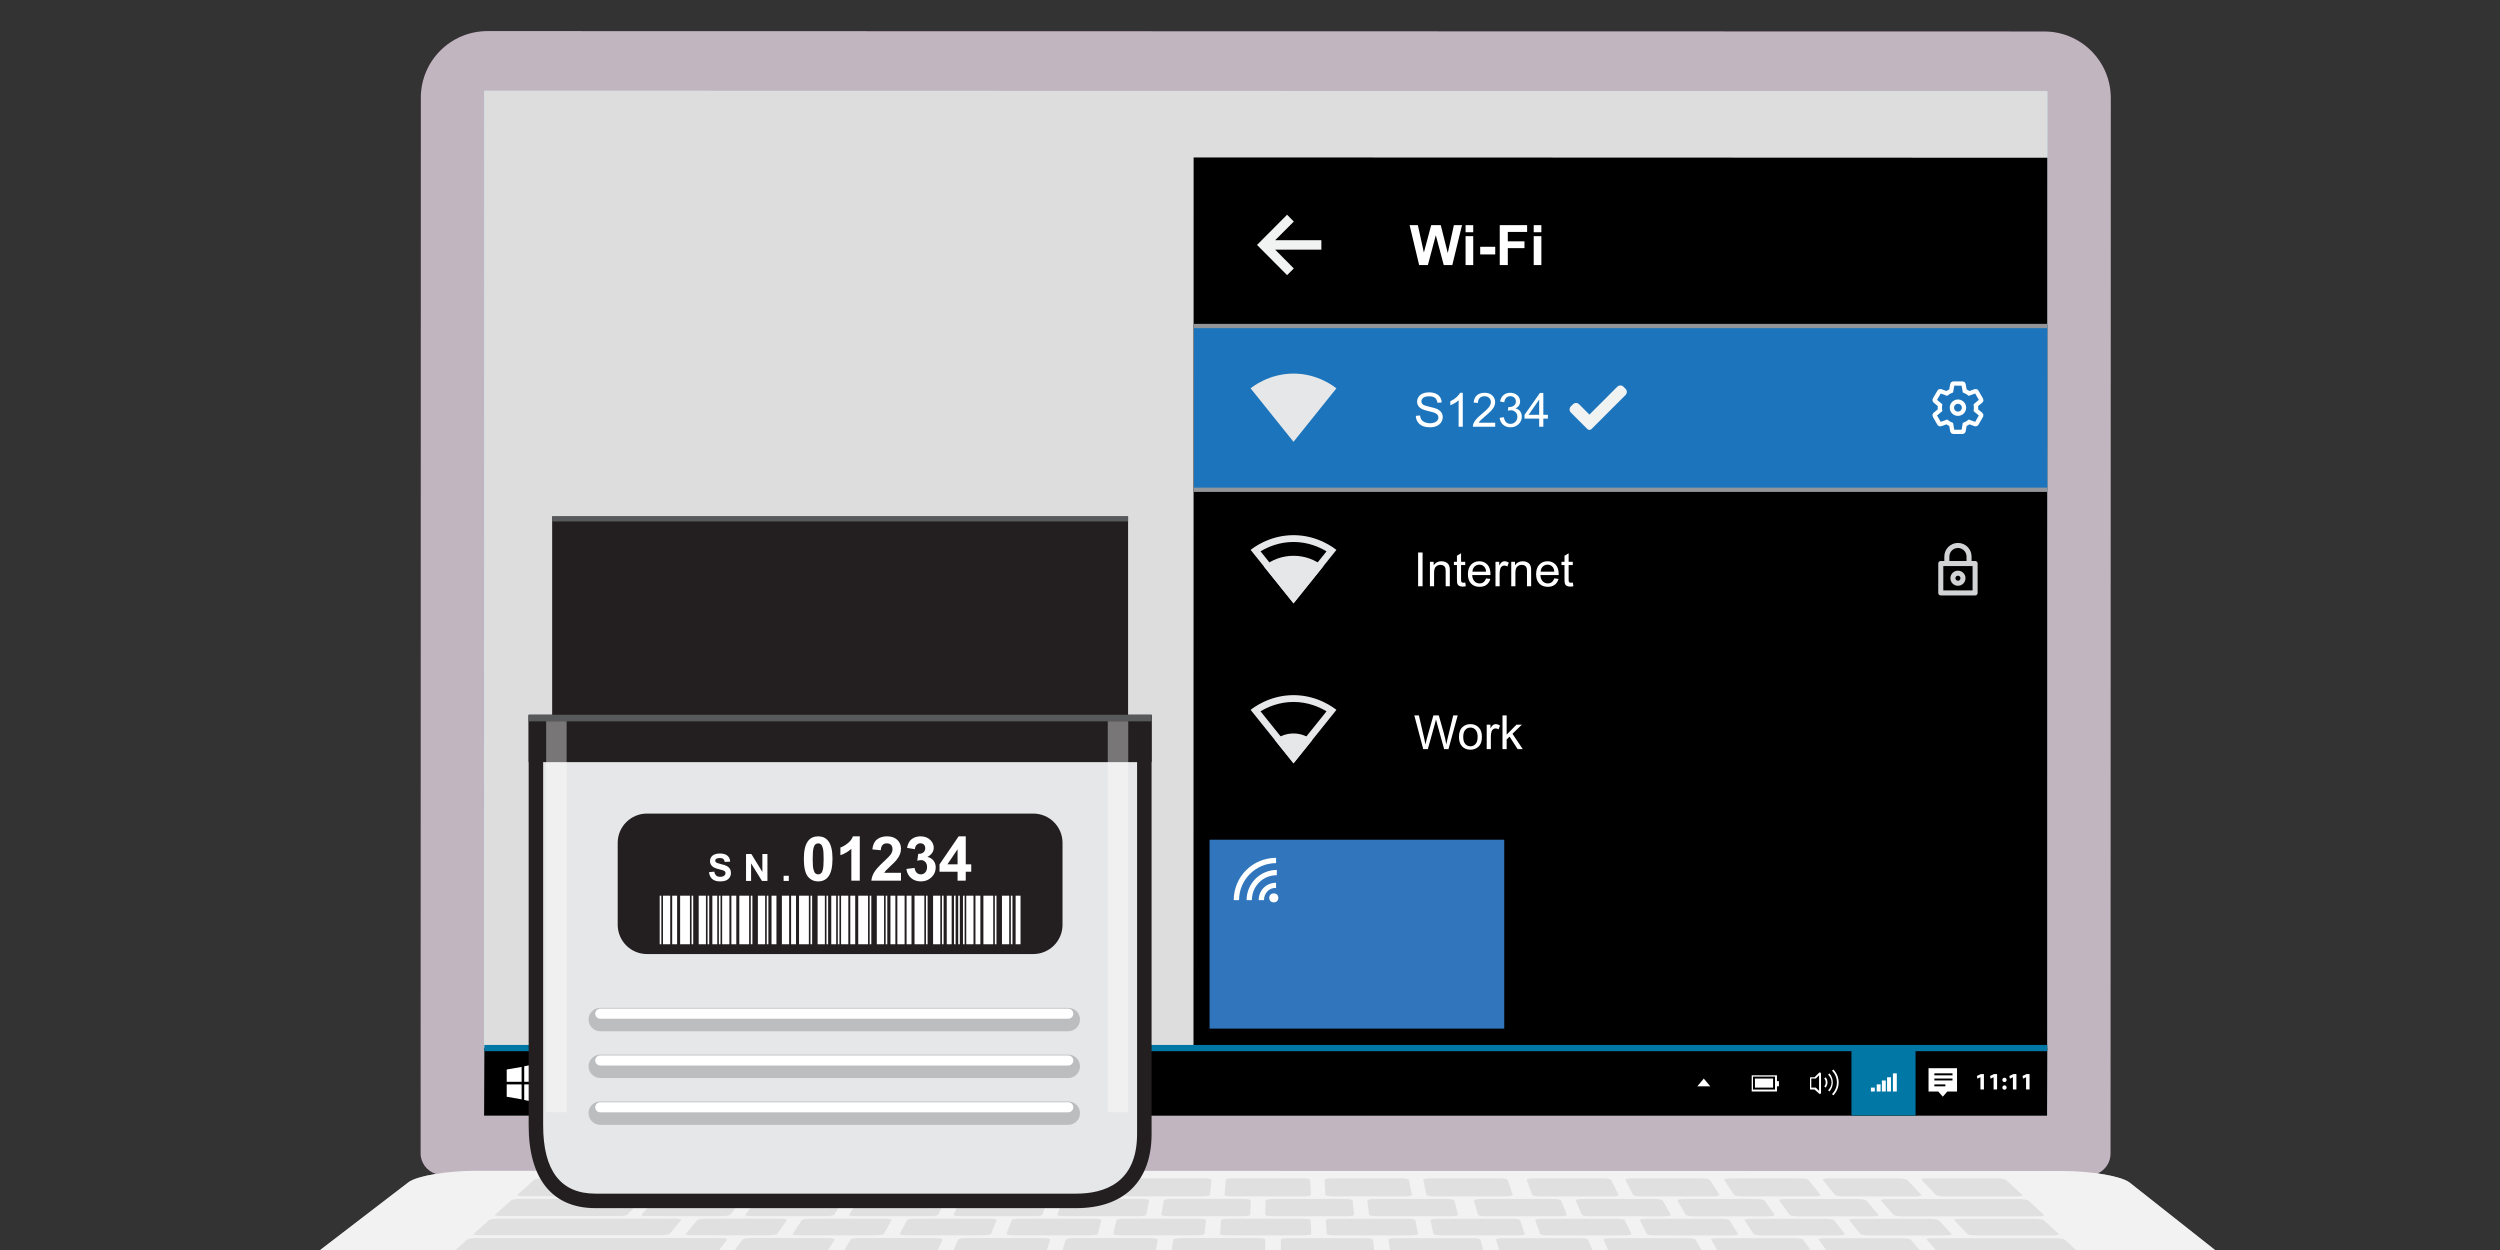 <?xml version="1.0" encoding="utf-8"?>
<!-- Generator: Adobe Illustrator 23.0.3, SVG Export Plug-In . SVG Version: 6.00 Build 0)  -->
<svg version="1.1" id="Layer_1" xmlns="http://www.w3.org/2000/svg" xmlns:xlink="http://www.w3.org/1999/xlink" x="0px" y="0px"
	 viewBox="0 0 500 250" style="enable-background:new 0 0 500 250;" xml:space="preserve">
<rect x="0" y="0" width="500" height="250" fill="#333333" stroke="none"/>
<style type="text/css">
	.st0{fill:#939598;}
	.st1{fill:#838384;}
	.st2{fill:#290023;}
	.st3{fill:#00AEEF;}
	.st4{fill:#D1D3D4;}
	.st5{fill:#BCBEC0;}
	.st6{opacity:0.71;}
	.st7{fill:#FFFFFF;}
	.st8{fill:#DDDDDD;}
	.st9{fill:#1C75BC;}
	.st10{fill:#E6E7E8;}
	.st11{fill:#F1F2F2;}
	.st12{fill:none;stroke:#D1D3D4;stroke-width:1.01;stroke-linecap:round;stroke-linejoin:round;stroke-miterlimit:10;}
	.st13{fill:none;stroke:#FFFFFF;stroke-width:0.858;stroke-miterlimit:10;}
	.st14{fill:#3176BC;}
	.st15{fill:#0077A4;}
	.st16{opacity:0.29;fill:#FFFFFF;enable-background:new    ;}
	.st17{opacity:0.12;fill:#231F20;}
	.st18{fill:#231F20;}
	.st19{fill:#BBBDBF;}
	.st20{fill:#58595B;}
	.st21{fill:none;stroke:#FFFFFF;stroke-width:2.008;stroke-linecap:round;stroke-miterlimit:10;}
	.st22{opacity:0.39;fill:#FFFFFF;}
</style>
<g id="XMLID_7_">
	<path id="XMLID_77_" class="st0" d="M449.806,278.2l-393.132-0.045c-4.747-0.001-10.922-1.924-13.866-4.357l-0.193-0.159
		l421.247,0.049l-0.193,0.159C460.724,276.279,454.55,278.201,449.806,278.2z"/>
	<rect x="42.615" y="266.366" class="st1" width="421.439" height="6.581"/>
	<path id="XMLID_79_" class="st2" d="M417.764,235.087L88.463,235.01c-2.402,0-4.352-1.95-4.35-4.351l0.05-211.127
		c0.001-7.356,5.966-13.316,13.322-13.316L408.85,6.288c7.356,0.003,13.318,5.967,13.316,13.322l-0.049,211.126
		C422.115,233.14,420.167,235.087,417.764,235.087"/>
	<polyline id="XMLID_78_" class="st3" points="409.414,223.145 96.818,223.072 96.865,18.156 409.462,18.229 409.414,223.145 	"/>
	<path id="XMLID_76_" class="st4" d="M452.757,268.067L53.684,268.02c-7.252-0.001-12.172-0.735-10.982-1.649l38.979-29.907
		c1.654-1.268,7.684-2.307,13.452-2.307l317.425,0.045c5.765,0.001,11.757,1.041,13.362,2.31l37.872,29.909
		C464.949,267.334,460.003,268.068,452.757,268.067z"/>
	<polygon id="XMLID_75_" class="st5" points="330.75,266.17 175.767,266.152 182.048,255.272 324.903,255.291 	"/>
	<path id="XMLID_74_" class="st0" d="M118.95,239.252l-14.285-0.002c-0.839,0-1.363-0.14-1.171-0.312l3.335-2.978
		c0.199-0.177,1.023-0.322,1.838-0.322l13.907,0.003c0.818,0,1.335,0.144,1.16,0.322l-2.959,2.977
		C120.606,239.112,119.787,239.252,118.95,239.252z"/>
	<path id="XMLID_73_" class="st0" d="M139.185,239.255l-14.284-0.003c-0.839,0-1.384-0.139-1.217-0.311l2.895-2.978
		c0.172-0.178,0.976-0.322,1.793-0.322l13.905,0.002c0.818,0,1.359,0.144,1.208,0.322l-2.516,2.978
		C140.823,239.116,140.025,239.255,139.185,239.255z"/>
	<path id="XMLID_72_" class="st0" d="M159.423,239.257l-14.284-0.002c-0.839,0-1.404-0.14-1.263-0.312l2.453-2.978
		c0.147-0.178,0.928-0.322,1.744-0.322l13.906,0.002c0.816,0,1.378,0.144,1.255,0.323l-2.077,2.977
		C161.038,239.118,160.26,239.257,159.423,239.257z"/>
	<path id="XMLID_71_" class="st0" d="M179.656,239.259l-14.282-0.001c-0.838,0-1.424-0.14-1.308-0.312l2.011-2.978
		c0.12-0.178,0.88-0.322,1.698-0.322l13.904,0.002c0.816,0,1.398,0.145,1.301,0.322l-1.634,2.977
		C181.254,239.12,180.497,239.26,179.656,239.259z"/>
	<path id="XMLID_70_" class="st0" d="M199.894,239.263l-14.283-0.002c-0.84,0-1.446-0.139-1.354-0.312l1.571-2.978
		c0.092-0.178,0.832-0.321,1.649-0.321l13.904,0.002c0.816,0,1.422,0.145,1.351,0.322l-1.195,2.978
		C201.467,239.123,200.731,239.263,199.894,239.263z"/>
	<path id="XMLID_69_" class="st0" d="M220.211,239.265l-14.283-0.002c-0.839,0-1.465-0.14-1.401-0.312l1.128-2.978
		c0.068-0.177,0.783-0.322,1.602-0.322l13.905,0.003c0.816,0,1.441,0.144,1.398,0.322l-0.753,2.978
		C221.766,239.126,221.049,239.265,220.211,239.265z"/>
	<path id="XMLID_68_" class="st0" d="M240.444,239.268l-14.281-0.002c-0.839,0-1.487-0.14-1.446-0.311l0.688-2.978
		c0.041-0.178,0.736-0.322,1.552-0.322l13.905,0.002c0.816,0,1.464,0.145,1.446,0.322l-0.311,2.978
		C241.979,239.129,241.284,239.268,240.444,239.268z"/>
	<path id="XMLID_67_" class="st0" d="M260.678,239.271l-14.281-0.002c-0.839-0.001-1.508-0.14-1.492-0.312l0.247-2.978
		c0.015-0.178,0.689-0.322,1.505-0.322l13.904,0.002c0.816,0,1.485,0.144,1.493,0.322l0.13,2.978
		C262.192,239.133,261.517,239.271,260.678,239.271z"/>
	<path id="XMLID_66_" class="st0" d="M280.911,239.274l-14.281-0.002c-0.839,0-1.529-0.139-1.539-0.312l-0.192-2.978
		c-0.012-0.178,0.64-0.322,1.459-0.322l13.902,0.002c0.818,0,1.506,0.145,1.54,0.322l0.57,2.978
		C282.403,239.135,281.75,239.274,280.911,239.274z"/>
	<path id="XMLID_65_" class="st0" d="M301.143,239.277l-14.279-0.002c-0.839,0-1.548-0.14-1.585-0.311l-0.634-2.979
		c-0.038-0.178,0.594-0.321,1.41-0.321l13.904,0.002c0.816,0,1.527,0.144,1.587,0.322l1.012,2.978
		C302.616,239.137,301.984,239.277,301.143,239.277z"/>
	<path id="XMLID_64_" class="st0" d="M322.347,239.279l-14.28-0.002c-0.839,0-1.57-0.139-1.634-0.312l-1.095-2.979
		c-0.066-0.177,0.544-0.322,1.36-0.322l13.903,0.003c0.816,0,1.55,0.145,1.637,0.322l1.472,2.979
		C323.798,239.141,323.186,239.279,322.347,239.279z"/>
	<path id="XMLID_63_" class="st0" d="M342.579,239.282l-14.279-0.002c-0.839,0-1.591-0.14-1.68-0.312l-1.534-2.978
		c-0.092-0.178,0.496-0.322,1.312-0.322l13.903,0.002c0.816,0,1.57,0.144,1.685,0.322l1.914,2.978
		C344.008,239.143,343.417,239.283,342.579,239.282z"/>
	<path id="XMLID_62_" class="st0" d="M362.809,239.285l-14.279-0.003c-0.839,0-1.611-0.14-1.725-0.311l-1.977-2.978
		c-0.118-0.178,0.449-0.322,1.265-0.322l13.902,0.002c0.816,0,1.592,0.145,1.733,0.322l2.354,2.977
		C364.218,239.146,363.648,239.285,362.809,239.285z"/>
	<path id="XMLID_61_" class="st0" d="M383.039,239.288l-14.279-0.002c-0.839,0-1.632-0.14-1.772-0.312l-2.416-2.978
		c-0.144-0.178,0.4-0.322,1.217-0.322l13.902,0.002c0.816,0,1.615,0.145,1.781,0.322l2.792,2.978
		C384.428,239.149,383.878,239.288,383.039,239.288z"/>
	<path id="XMLID_60_" class="st0" d="M403.269,239.29l-14.278-0.002c-0.839,0-1.652-0.14-1.817-0.312l-2.858-2.978
		c-0.171-0.177,0.352-0.322,1.171-0.322l13.901,0.002c0.818,0,1.635,0.144,1.829,0.322l3.235,2.978
		C404.636,239.151,404.107,239.291,403.269,239.29z"/>
	<path id="XMLID_59_" class="st0" d="M123.637,243.232l-23.385-0.003c-0.864,0-1.413-0.134-1.229-0.3l3.205-2.86
		c0.19-0.171,1.029-0.309,1.87-0.309l22.808,0.002c0.843,0,1.396,0.139,1.237,0.31l-2.664,2.86
		C125.326,243.098,124.5,243.232,123.637,243.232z"/>
	<path id="XMLID_58_" class="st0" d="M144.263,243.235l-14.699-0.002c-0.864,0-1.442-0.134-1.29-0.299l2.606-2.861
		c0.157-0.17,0.965-0.309,1.807-0.309l14.337,0.003c0.841,0,1.415,0.138,1.282,0.309l-2.245,2.861
		C145.931,243.101,145.126,243.235,144.263,243.235z"/>
	<path id="XMLID_57_" class="st0" d="M165.088,243.238l-14.699-0.002c-0.863,0-1.46-0.134-1.334-0.3l2.184-2.86
		c0.129-0.171,0.918-0.31,1.761-0.309l14.335,0.002c0.844,0,1.439,0.139,1.33,0.31l-1.823,2.86
		C166.736,243.104,165.952,243.238,165.088,243.238z"/>
	<path id="XMLID_56_" class="st0" d="M185.911,243.241l-14.698-0.003c-0.863,0-1.479-0.134-1.378-0.299l1.76-2.861
		c0.105-0.171,0.873-0.309,1.716-0.309l14.336,0.002c0.841,0.001,1.455,0.139,1.373,0.309l-1.398,2.861
		C187.542,243.107,186.775,243.241,185.911,243.241z"/>
	<path id="XMLID_55_" class="st0" d="M206.822,243.243l-14.697-0.002c-0.864,0-1.502-0.134-1.423-0.3l1.336-2.861
		c0.078-0.17,0.826-0.309,1.668-0.309l14.337,0.002c0.841,0,1.478,0.139,1.419,0.309l-0.973,2.86
		C208.43,243.11,207.684,243.243,206.822,243.243z"/>
	<path id="XMLID_54_" class="st0" d="M227.645,243.247l-14.697-0.003c-0.864,0-1.52-0.134-1.469-0.299l0.914-2.86
		c0.054-0.171,0.781-0.309,1.623-0.309l14.334,0.002c0.844,0,1.498,0.139,1.467,0.31l-0.55,2.86
		C229.235,243.112,228.508,243.247,227.645,243.247z"/>
	<path id="XMLID_53_" class="st0" d="M248.469,243.249l-14.698-0.002c-0.864,0-1.54-0.134-1.512-0.3l0.488-2.86
		c0.03-0.171,0.736-0.309,1.577-0.309l14.335,0.002c0.842,0.001,1.518,0.139,1.512,0.31l-0.126,2.86
		C250.037,243.115,249.331,243.249,248.469,243.249z"/>
	<path id="XMLID_52_" class="st0" d="M269.29,243.252l-14.696-0.002c-0.864,0-1.56-0.134-1.557-0.299l0.066-2.86
		c0.004-0.171,0.69-0.31,1.531-0.31l14.335,0.003c0.842,0,1.539,0.139,1.557,0.309l0.297,2.861
		C270.839,243.118,270.154,243.252,269.29,243.252z"/>
	<path id="XMLID_51_" class="st0" d="M290.112,243.254l-14.695-0.002c-0.864,0-1.58-0.134-1.601-0.3l-0.358-2.86
		c-0.021-0.171,0.645-0.309,1.486-0.309l14.334,0.002c0.843,0,1.56,0.139,1.603,0.31l0.719,2.86
		C291.641,243.121,290.975,243.254,290.112,243.254z"/>
	<path id="XMLID_50_" class="st0" d="M311.934,243.258l-14.697-0.002c-0.862-0.001-1.601-0.134-1.647-0.3l-0.801-2.861
		c-0.047-0.17,0.596-0.309,1.438-0.309l14.334,0.003c0.842,0,1.58,0.139,1.65,0.309l1.162,2.861
		C313.441,243.124,312.796,243.258,311.934,243.258z"/>
	<path id="XMLID_49_" class="st0" d="M332.752,243.261l-14.694-0.003c-0.864,0-1.621-0.134-1.692-0.3l-1.224-2.86
		c-0.073-0.171,0.55-0.31,1.392-0.309l14.334,0.002c0.842,0,1.601,0.139,1.695,0.31l1.586,2.86
		C334.241,243.126,333.616,243.261,332.752,243.261z"/>
	<path id="XMLID_48_" class="st0" d="M353.573,243.263l-14.694-0.002c-0.864,0-1.641-0.133-1.737-0.3l-1.647-2.861
		c-0.098-0.171,0.505-0.309,1.347-0.309l14.333,0.002c0.841,0,1.622,0.138,1.742,0.309l2.01,2.861
		C355.042,243.13,354.436,243.263,353.573,243.263z"/>
	<path id="XMLID_47_" class="st0" d="M374.393,243.265l-14.696-0.001c-0.862,0-1.659-0.134-1.78-0.3l-2.069-2.861
		c-0.125-0.17,0.459-0.309,1.301-0.309l14.332,0.003c0.841,0,1.642,0.139,1.786,0.309l2.435,2.861
		C375.841,243.132,375.255,243.266,374.393,243.265z"/>
	<path id="XMLID_46_" class="st0" d="M407.546,243.27l-27.03-0.003c-0.863-0.001-1.68-0.134-1.824-0.3l-2.495-2.86
		c-0.147-0.171,0.414-0.309,1.256-0.309l26.365,0.004c0.841,0,1.674,0.138,1.859,0.309l3.106,2.861
		C408.965,243.137,408.411,243.27,407.546,243.27z"/>
	<path id="XMLID_45_" class="st0" d="M113.113,254.398l-25.24-0.004c-0.932,0-1.554-0.119-1.388-0.266l2.847-2.544
		c0.171-0.151,1.048-0.275,1.962-0.275l24.727,0.004c0.913,0,1.538,0.123,1.397,0.275l-2.369,2.544
		C114.912,254.278,114.045,254.398,113.113,254.398z"/>
	<path id="XMLID_44_" class="st0" d="M135.376,254.401l-15.865-0.002c-0.933,0-1.579-0.119-1.445-0.267l2.32-2.544
		c0.138-0.152,0.99-0.274,1.904-0.274l15.544,0.002c0.913,0,1.555,0.122,1.437,0.275l-1.996,2.544
		C137.157,254.281,136.31,254.401,135.376,254.401z"/>
	<path id="XMLID_43_" class="st0" d="M157.854,254.404l-15.866-0.002c-0.932,0-1.595-0.119-1.483-0.267l1.941-2.543
		c0.116-0.152,0.951-0.275,1.864-0.274l15.541,0.001c0.915,0.001,1.577,0.123,1.48,0.275l-1.621,2.544
		C159.617,254.284,158.786,254.404,157.854,254.404z"/>
	<path id="XMLID_42_" class="st0" d="M180.33,254.406l-15.864-0.002c-0.932,0-1.614-0.12-1.524-0.267l1.567-2.543
		c0.094-0.152,0.908-0.275,1.821-0.274l15.542,0.001c0.914,0,1.594,0.123,1.52,0.275l-1.243,2.544
		C182.076,254.287,181.262,254.406,180.33,254.406z"/>
	<path id="XMLID_41_" class="st0" d="M305.837,254.422l-118.431-0.015c-0.933,0-1.633-0.12-1.565-0.267l1.181-2.543
		c0.071-0.152,0.868-0.275,1.781-0.275l116.027,0.015c0.914,0,1.694,0.123,1.746,0.275l0.858,2.544
		C307.485,254.303,306.77,254.422,305.837,254.422z"/>
	<path id="XMLID_40_" class="st0" d="M328.342,254.425l-15.862-0.002c-0.931,0-1.729-0.119-1.782-0.266l-0.914-2.544
		c-0.055-0.152,0.642-0.274,1.554-0.274l15.539,0.002c0.913,0,1.712,0.123,1.786,0.274l1.236,2.544
		C329.969,254.306,329.273,254.425,328.342,254.425z"/>
	<path id="XMLID_39_" class="st0" d="M350.813,254.428l-15.86-0.002c-0.932,0-1.748-0.119-1.823-0.267l-1.29-2.543
		c-0.076-0.152,0.601-0.274,1.515-0.274l15.538,0.001c0.913,0.001,1.731,0.123,1.828,0.275l1.612,2.544
		C352.425,254.309,351.745,254.428,350.813,254.428z"/>
	<path id="XMLID_38_" class="st0" d="M373.284,254.431l-15.86-0.002c-0.933,0-1.766-0.119-1.862-0.267l-1.666-2.543
		c-0.1-0.151,0.56-0.275,1.473-0.274l15.538,0.002c0.913,0,1.749,0.123,1.868,0.275l1.988,2.544
		C374.878,254.312,374.216,254.431,373.284,254.431z"/>
	<path id="XMLID_37_" class="st0" d="M395.754,254.433l-15.86-0.002c-0.931,0-1.782-0.119-1.901-0.267l-2.043-2.543
		c-0.121-0.152,0.52-0.275,1.434-0.275l15.536,0.002c0.913,0,1.768,0.123,1.909,0.275l2.364,2.544
		C397.33,254.315,396.687,254.433,395.754,254.433z"/>
	<path id="XMLID_36_" class="st0" d="M418.286,254.436l-15.859-0.002c-0.932,0-1.8-0.119-1.941-0.267l-2.42-2.544
		c-0.144-0.151,0.478-0.274,1.392-0.274l15.536,0.002c0.913,0,1.786,0.123,1.949,0.275l2.743,2.544
		C419.843,254.317,419.218,254.436,418.286,254.436z"/>
	<path id="XMLID_35_" class="st0" d="M132.063,247.059l-36.052-0.005c-0.888-0.001-1.463-0.129-1.286-0.289l3.081-2.75
		c0.182-0.164,1.035-0.297,1.901-0.297l35.219,0.005c0.867,0,1.457,0.134,1.318,0.297l-2.333,2.75
		C133.778,246.931,132.95,247.059,132.063,247.059z"/>
	<path id="XMLID_34_" class="st0" d="M153.631,247.062l-15.099-0.002c-0.886,0-1.5-0.129-1.369-0.289l2.271-2.75
		c0.136-0.164,0.947-0.297,1.814-0.297l14.75,0.002c0.868,0,1.476,0.133,1.362,0.298l-1.922,2.749
		C155.326,246.934,154.518,247.063,153.631,247.062z"/>
	<path id="XMLID_33_" class="st0" d="M175.022,247.065l-15.099-0.001c-0.887-0.001-1.518-0.129-1.411-0.288l1.865-2.75
		c0.111-0.163,0.903-0.297,1.769-0.297l14.75,0.002c0.866,0,1.495,0.133,1.405,0.297l-1.516,2.75
		C176.698,246.936,175.908,247.065,175.022,247.065z"/>
	<path id="XMLID_32_" class="st0" d="M196.499,247.068l-15.096-0.002c-0.887,0-1.539-0.129-1.455-0.288l1.456-2.75
		c0.086-0.164,0.86-0.297,1.726-0.297l14.75,0.002c0.866,0,1.516,0.133,1.448,0.298l-1.105,2.75
		C198.156,246.939,197.387,247.068,196.499,247.068z"/>
	<path id="XMLID_31_" class="st0" d="M217.889,247.071l-15.096-0.002c-0.887,0-1.558-0.129-1.497-0.288l1.049-2.75
		c0.063-0.163,0.815-0.297,1.683-0.297l14.748,0.002c0.867,0,1.534,0.134,1.492,0.297l-0.699,2.75
		C219.527,246.942,218.776,247.071,217.889,247.071z"/>
	<path id="XMLID_30_" class="st0" d="M239.279,247.073l-15.097-0.002c-0.886-0.001-1.576-0.129-1.539-0.289l0.641-2.75
		c0.038-0.164,0.771-0.297,1.638-0.297l14.748,0.002c0.868,0.001,1.555,0.133,1.537,0.298l-0.292,2.75
		C240.898,246.945,240.165,247.073,239.279,247.073z"/>
	<path id="XMLID_29_" class="st0" d="M260.667,247.076l-15.097-0.003c-0.886,0-1.595-0.129-1.58-0.288l0.233-2.751
		c0.014-0.163,0.727-0.297,1.593-0.297l14.748,0.003c0.866,0,1.575,0.133,1.582,0.298l0.114,2.75
		C262.267,246.948,261.554,247.076,260.667,247.076z"/>
	<path id="XMLID_28_" class="st0" d="M282.055,247.08l-15.096-0.003c-0.886,0-1.613-0.129-1.624-0.289l-0.174-2.75
		c-0.01-0.164,0.684-0.297,1.55-0.297l14.748,0.002c0.866,0.001,1.594,0.133,1.625,0.298l0.521,2.75
		C283.636,246.95,282.941,247.08,282.055,247.08z"/>
	<path id="XMLID_27_" class="st0" d="M303.442,247.082l-15.096-0.002c-0.886-0.001-1.632-0.129-1.666-0.289l-0.579-2.75
		c-0.034-0.164,0.639-0.297,1.507-0.297l14.746,0.002c0.867,0,1.613,0.133,1.669,0.298l0.928,2.75
		C305.004,246.953,304.329,247.082,303.442,247.082z"/>
	<path id="XMLID_26_" class="st0" d="M324.829,247.085l-15.094-0.003c-0.888,0-1.653-0.129-1.71-0.288l-0.986-2.75
		c-0.059-0.164,0.596-0.297,1.462-0.297l14.746,0.003c0.866,0,1.634,0.132,1.712,0.297l1.335,2.75
		C326.372,246.956,325.715,247.085,324.829,247.085z"/>
	<path id="XMLID_25_" class="st0" d="M346.214,247.088l-15.094-0.002c-0.887,0-1.671-0.129-1.751-0.289l-1.394-2.75
		c-0.083-0.164,0.552-0.297,1.419-0.297l14.746,0.002c0.867,0,1.654,0.134,1.756,0.298l1.743,2.749
		C347.739,246.959,347.101,247.088,346.214,247.088z"/>
	<path id="XMLID_24_" class="st0" d="M367.601,247.09l-15.095-0.002c-0.886-0.001-1.689-0.129-1.793-0.288l-1.801-2.75
		c-0.107-0.164,0.508-0.297,1.374-0.297l14.746,0.002c0.866,0.001,1.673,0.133,1.801,0.297l2.148,2.75
		C369.105,246.961,368.487,247.09,367.601,247.09z"/>
	<path id="XMLID_23_" class="st0" d="M388.985,247.093l-15.092-0.003c-0.889,0-1.709-0.129-1.837-0.289l-2.208-2.749
		c-0.131-0.164,0.464-0.297,1.331-0.297l14.745,0.002c0.867,0,1.694,0.133,1.845,0.298l2.555,2.75
		C390.471,246.964,389.871,247.093,388.985,247.093z"/>
	<path id="XMLID_22_" class="st0" d="M410.457,247.096l-15.093-0.002c-0.886,0-1.729-0.129-1.88-0.288l-2.615-2.75
		c-0.157-0.164,0.419-0.297,1.285-0.297l14.745,0.002c0.866,0,1.713,0.132,1.889,0.297l2.965,2.75
		C411.924,246.967,411.343,247.096,410.457,247.096z"/>
	<path id="XMLID_21_" class="st0" d="M141.574,250.812l-49.721-0.007c-0.911,0-1.509-0.124-1.338-0.277l2.961-2.643
		c0.176-0.158,1.041-0.285,1.931-0.285l48.647,0.006c0.89,0,1.515,0.128,1.394,0.286l-2.014,2.643
		C143.317,250.688,142.484,250.812,141.574,250.812z"/>
	<path id="XMLID_20_" class="st0" d="M163.49,250.815L148,250.812c-0.909,0-1.555-0.124-1.443-0.277l1.959-2.644
		c0.118-0.157,0.934-0.285,1.825-0.285l15.154,0.002c0.89,0,1.533,0.128,1.437,0.286l-1.623,2.644
		C165.214,250.691,164.4,250.815,163.49,250.815z"/>
	<path id="XMLID_19_" class="st0" d="M185.526,250.818l-15.489-0.002c-0.911,0-1.575-0.124-1.483-0.277l1.565-2.644
		c0.095-0.158,0.891-0.286,1.782-0.286l15.155,0.002c0.89,0.001,1.551,0.128,1.478,0.286l-1.231,2.644
		C187.232,250.694,186.437,250.818,185.526,250.818z"/>
	<path id="XMLID_18_" class="st0" d="M207.471,250.82l-15.489-0.002c-0.91,0-1.593-0.124-1.523-0.277l1.175-2.643
		c0.069-0.158,0.847-0.286,1.738-0.286l15.155,0.002c0.89,0,1.57,0.128,1.52,0.286l-0.839,2.644
		C209.158,250.696,208.381,250.82,207.471,250.82z"/>
	<path id="XMLID_17_" class="st0" d="M229.416,250.823l-15.488-0.002c-0.911,0-1.611-0.124-1.566-0.277l0.783-2.644
		c0.048-0.157,0.806-0.285,1.697-0.285l15.155,0.002c0.89,0,1.59,0.128,1.563,0.285l-0.449,2.644
		C231.085,250.699,230.325,250.823,229.416,250.823z"/>
	<path id="XMLID_16_" class="st0" d="M251.36,250.826l-15.488-0.002c-0.909,0-1.628-0.124-1.606-0.278l0.392-2.643
		c0.024-0.158,0.764-0.286,1.654-0.286l15.154,0.002c0.889,0,1.608,0.127,1.605,0.285l-0.058,2.644
		C253.011,250.702,252.269,250.827,251.36,250.826z"/>
	<path id="XMLID_15_" class="st0" d="M273.303,250.829l-15.488-0.001c-0.911-0.001-1.648-0.124-1.648-0.277l0.003-2.643
		c-0.001-0.158,0.722-0.286,1.611-0.286l15.154,0.002c0.889,0,1.628,0.128,1.647,0.286l0.334,2.643
		C274.934,250.705,274.213,250.829,273.303,250.829z"/>
	<path id="XMLID_14_" class="st0" d="M295.245,250.832l-15.487-0.002c-0.91,0-1.666-0.124-1.688-0.277l-0.389-2.643
		c-0.024-0.158,0.679-0.286,1.57-0.286l15.151,0.002c0.891,0,1.648,0.128,1.69,0.286l0.725,2.643
		C296.859,250.708,296.155,250.832,295.245,250.832z"/>
	<path id="XMLID_13_" class="st0" d="M317.187,250.835l-15.486-0.003c-0.911,0-1.685-0.124-1.73-0.277l-0.781-2.644
		c-0.046-0.158,0.637-0.286,1.528-0.286l15.151,0.003c0.891,0,1.666,0.128,1.733,0.285l1.115,2.644
		C318.782,250.711,318.097,250.835,317.187,250.835z"/>
	<path id="XMLID_12_" class="st0" d="M339.128,250.837l-15.486-0.002c-0.91,0-1.702-0.124-1.769-0.277l-1.173-2.643
		c-0.07-0.158,0.594-0.286,1.485-0.286l15.151,0.002c0.891,0,1.685,0.128,1.775,0.286l1.507,2.644
		C340.706,250.714,340.038,250.837,339.128,250.837z"/>
	<path id="XMLID_11_" class="st0" d="M361.069,250.84l-15.486-0.002c-0.909,0-1.721-0.124-1.81-0.278l-1.564-2.643
		c-0.092-0.158,0.554-0.286,1.443-0.286l15.152,0.002c0.889,0,1.702,0.128,1.816,0.286l1.897,2.644
		C362.627,250.716,361.978,250.84,361.069,250.84z"/>
	<path id="XMLID_10_" class="st0" d="M383.009,250.844l-15.485-0.002c-0.909,0-1.739-0.124-1.853-0.277l-1.953-2.644
		c-0.117-0.157,0.511-0.286,1.4-0.286l15.151,0.003c0.889,0,1.722,0.128,1.858,0.285l2.289,2.644
		C384.549,250.719,383.918,250.844,383.009,250.844z"/>
	<path id="XMLID_9_" class="st0" d="M414.459,250.847l-24.905-0.003c-0.91-0.001-1.757-0.124-1.894-0.277l-2.346-2.644
		c-0.14-0.158,0.468-0.285,1.359-0.285l24.366,0.003c0.889,0,1.748,0.128,1.919,0.286l2.849,2.644
		C415.97,250.724,415.368,250.847,414.459,250.847z"/>
</g>
<g class="st6">
	<path class="st7" d="M42.808,273.797c2.944,2.433,9.119,4.357,13.866,4.358l393.132,0.045c4.744,0.001,10.919-1.921,13.863-4.353
		l0.193-0.159l-421.247-0.049L42.808,273.797z"/>
	<path class="st7" d="M463.724,266.366l-37.803-29.855c-0.935-0.739-3.362-1.398-6.361-1.822c1.504-0.685,2.555-2.192,2.557-3.953
		l0.049-211.126c0.002-7.355-5.96-13.319-13.316-13.322L97.484,6.216c-7.356,0-13.321,5.96-13.322,13.316l-0.05,211.127
		c-0.001,1.944,1.285,3.572,3.045,4.13c-2.571,0.422-4.616,1.017-5.476,1.676l-38.973,29.902h-0.093v0.101
		c-0.1,0.119-0.1,0.234,0,0.345v6.135h421.439v-6.581H463.724z"/>
</g>
<polyline id="XMLID_86_" class="st8" points="409.414,223.145 96.818,223.072 96.865,18.156 409.462,18.229 409.414,223.145 "/>
<polyline id="XMLID_1_" points="409.414,223.145 96.818,223.14 96.865,209.611 409.462,209.616 409.414,223.145 "/>
<g>
	<polyline id="XMLID_2_" points="409.436,209.611 238.699,209.548 238.725,31.487 409.462,31.55 409.436,209.611 	"/>
	<g>
		<rect x="238.788" y="65.118" class="st9" width="170.674" height="32.838"/>
		<g id="XMLID_84_">
			<path id="XMLID_85_" class="st10" d="M258.71,88.348l8.573-10.682c-0.332-0.251-3.63-2.949-8.581-2.949
				c-4.95,0-8.248,2.698-8.581,2.949l8.573,10.682l0.008,0.007L258.71,88.348z"/>
		</g>
		<polygon id="XMLID_83_" class="st11" points="264.274,48.035 255.04,48.035 258.762,44.314 257.418,42.943 251.403,48.987 
			257.418,55.032 258.762,53.688 255.04,49.939 264.274,49.939 		"/>
		<g>
			<path class="st7" d="M283.828,53.016l-1.906-7.985h1.65l1.204,5.485l1.46-5.485h1.917l1.4,5.577l1.225-5.577h1.623l-1.939,7.985
				h-1.71l-1.59-5.97l-1.585,5.97H283.828z"/>
			<path class="st7" d="M293.115,46.448v-1.416h1.531v1.416H293.115z M293.115,53.016v-5.784h1.531v5.784H293.115z"/>
			<path class="st7" d="M296.039,50.887v-1.53h3.007v1.53H296.039z"/>
			<path class="st7" d="M299.95,53.016v-7.985h5.474v1.351h-3.862v1.89h3.333v1.351h-3.333v3.393H299.95z"/>
			<path class="st7" d="M306.742,46.448v-1.416h1.531v1.416H306.742z M306.742,53.016v-5.784h1.531v5.784H306.742z"/>
		</g>
		<g>
			<path class="st7" d="M283.165,83.17l0.843-0.074c0.04,0.338,0.133,0.615,0.279,0.832c0.146,0.217,0.373,0.392,0.68,0.525
				c0.307,0.134,0.653,0.2,1.037,0.2c0.341,0,0.642-0.051,0.903-0.152c0.261-0.101,0.455-0.24,0.583-0.417
				c0.127-0.177,0.191-0.369,0.191-0.578c0-0.212-0.062-0.397-0.184-0.555c-0.123-0.158-0.326-0.291-0.608-0.399
				c-0.181-0.071-0.582-0.18-1.203-0.329c-0.62-0.149-1.055-0.29-1.304-0.422c-0.323-0.169-0.563-0.379-0.721-0.629
				c-0.158-0.25-0.237-0.531-0.237-0.841c0-0.341,0.097-0.66,0.29-0.956c0.194-0.296,0.476-0.521,0.848-0.675
				c0.372-0.154,0.785-0.23,1.24-0.23c0.501,0,0.943,0.081,1.325,0.242c0.383,0.161,0.677,0.399,0.883,0.712
				c0.206,0.313,0.316,0.668,0.332,1.065l-0.857,0.065c-0.046-0.427-0.202-0.75-0.468-0.968c-0.266-0.218-0.658-0.327-1.177-0.327
				c-0.541,0-0.935,0.099-1.182,0.297c-0.247,0.198-0.371,0.437-0.371,0.717c0,0.243,0.088,0.442,0.263,0.599
				c0.172,0.157,0.621,0.317,1.348,0.482c0.727,0.164,1.225,0.308,1.495,0.431c0.393,0.181,0.684,0.411,0.871,0.689
				c0.187,0.278,0.281,0.599,0.281,0.961c0,0.359-0.103,0.698-0.309,1.016c-0.206,0.318-0.502,0.565-0.887,0.742
				c-0.385,0.177-0.82,0.265-1.302,0.265c-0.611,0-1.124-0.089-1.537-0.267c-0.413-0.178-0.737-0.446-0.972-0.804
				C283.301,84.027,283.178,83.622,283.165,83.17z"/>
			<path class="st7" d="M292.554,85.341h-0.83v-5.286c-0.2,0.191-0.462,0.381-0.786,0.571c-0.324,0.191-0.615,0.333-0.874,0.429
				v-0.802c0.464-0.218,0.869-0.482,1.217-0.793c0.347-0.31,0.593-0.611,0.737-0.903h0.535V85.341z"/>
			<path class="st7" d="M299.038,84.544v0.797h-4.466c-0.006-0.2,0.026-0.392,0.097-0.576c0.114-0.304,0.296-0.604,0.546-0.899
				c0.251-0.295,0.613-0.636,1.086-1.023c0.734-0.602,1.23-1.079,1.489-1.431c0.258-0.352,0.387-0.684,0.387-0.998
				c0-0.329-0.117-0.606-0.353-0.832c-0.235-0.226-0.541-0.339-0.919-0.339c-0.399,0-0.719,0.12-0.959,0.359
				c-0.24,0.24-0.361,0.572-0.364,0.995l-0.853-0.088c0.058-0.636,0.278-1.121,0.659-1.454c0.381-0.333,0.892-0.5,1.535-0.5
				c0.648,0,1.161,0.18,1.539,0.539c0.378,0.359,0.567,0.805,0.567,1.337c0,0.27-0.055,0.536-0.166,0.797
				c-0.111,0.261-0.294,0.536-0.551,0.825c-0.256,0.289-0.683,0.685-1.279,1.189c-0.498,0.418-0.817,0.701-0.959,0.85
				c-0.141,0.149-0.258,0.299-0.35,0.449H299.038z"/>
			<path class="st7" d="M299.932,83.558l0.83-0.111c0.095,0.47,0.257,0.809,0.486,1.016c0.229,0.207,0.508,0.311,0.837,0.311
				c0.39,0,0.72-0.135,0.988-0.406c0.269-0.27,0.404-0.605,0.404-1.005c0-0.381-0.124-0.695-0.373-0.942
				c-0.249-0.247-0.565-0.371-0.949-0.371c-0.157,0-0.352,0.031-0.585,0.092l0.092-0.728c0.055,0.006,0.1,0.009,0.134,0.009
				c0.353,0,0.671-0.092,0.954-0.277c0.283-0.184,0.424-0.468,0.424-0.853c0-0.304-0.103-0.556-0.309-0.756
				c-0.206-0.2-0.472-0.3-0.797-0.3c-0.323,0-0.592,0.101-0.807,0.304c-0.215,0.203-0.353,0.507-0.415,0.913l-0.83-0.147
				c0.101-0.556,0.332-0.987,0.691-1.293c0.359-0.306,0.807-0.459,1.341-0.459c0.369,0,0.708,0.079,1.019,0.237
				c0.31,0.158,0.548,0.374,0.712,0.648c0.164,0.274,0.246,0.564,0.246,0.871c0,0.292-0.078,0.558-0.235,0.797
				c-0.157,0.24-0.389,0.43-0.696,0.572c0.399,0.092,0.71,0.283,0.931,0.574c0.221,0.29,0.332,0.654,0.332,1.09
				c0,0.59-0.215,1.09-0.645,1.5c-0.43,0.41-0.974,0.615-1.631,0.615c-0.593,0-1.085-0.177-1.477-0.53
				C300.211,84.578,299.987,84.12,299.932,83.558z"/>
			<path class="st7" d="M307.836,85.341v-1.618h-2.931v-0.76l3.083-4.378h0.677v4.378h0.913v0.76h-0.913v1.618H307.836z
				 M307.836,82.963v-3.046l-2.115,3.046H307.836z"/>
		</g>
		<g>
			<path class="st7" d="M284.65,149.831l-1.793-6.756h0.917l1.028,4.429c0.111,0.464,0.206,0.925,0.286,1.383
				c0.172-0.722,0.274-1.138,0.304-1.249l1.286-4.563h1.078l0.968,3.42c0.243,0.848,0.418,1.645,0.525,2.392
				c0.086-0.427,0.198-0.917,0.336-1.47l1.06-4.341h0.899l-1.853,6.756h-0.862l-1.424-5.148c-0.12-0.43-0.191-0.694-0.212-0.793
				c-0.071,0.311-0.137,0.575-0.198,0.793l-1.433,5.148H284.65z"/>
			<path class="st7" d="M291.793,147.383c0-0.906,0.252-1.577,0.756-2.014c0.421-0.363,0.934-0.544,1.539-0.544
				c0.673,0,1.223,0.22,1.65,0.661c0.427,0.441,0.641,1.05,0.641,1.828c0,0.63-0.094,1.125-0.284,1.486
				c-0.189,0.361-0.464,0.641-0.825,0.841c-0.361,0.2-0.755,0.3-1.182,0.3c-0.685,0-1.239-0.22-1.662-0.659
				C292.004,148.843,291.793,148.21,291.793,147.383z M292.646,147.383c0,0.627,0.137,1.096,0.41,1.408
				c0.274,0.312,0.618,0.468,1.032,0.468c0.412,0,0.754-0.157,1.028-0.47c0.274-0.313,0.41-0.791,0.41-1.434
				c0-0.605-0.137-1.063-0.412-1.376c-0.275-0.312-0.617-0.468-1.026-0.468c-0.415,0-0.759,0.155-1.032,0.466
				C292.782,146.288,292.646,146.757,292.646,147.383z"/>
			<path class="st7" d="M297.342,149.831v-4.894h0.747v0.742c0.191-0.347,0.367-0.576,0.527-0.686
				c0.162-0.111,0.339-0.166,0.533-0.166c0.279,0,0.564,0.089,0.853,0.267l-0.286,0.769c-0.203-0.12-0.406-0.179-0.608-0.179
				c-0.181,0-0.344,0.054-0.489,0.163c-0.145,0.109-0.247,0.261-0.309,0.454c-0.092,0.295-0.138,0.618-0.138,0.968v2.562H297.342z"
				/>
			<path class="st7" d="M300.499,149.831v-6.756h0.83v3.853l1.963-1.991h1.074l-1.871,1.816l2.06,3.079h-1.023l-1.618-2.503
				l-0.585,0.562v1.941H300.499z"/>
		</g>
		<g>
			<path class="st7" d="M283.622,117.255v-6.756h0.894v6.756H283.622z"/>
			<path class="st7" d="M285.986,117.255v-4.894h0.747v0.696c0.359-0.538,0.879-0.807,1.558-0.807c0.295,0,0.566,0.053,0.813,0.159
				c0.248,0.106,0.433,0.245,0.556,0.417c0.123,0.172,0.209,0.376,0.258,0.613c0.031,0.154,0.046,0.423,0.046,0.807v3.009h-0.83
				v-2.977c0-0.338-0.032-0.591-0.097-0.758c-0.065-0.167-0.179-0.301-0.343-0.401c-0.165-0.1-0.357-0.15-0.579-0.15
				c-0.353,0-0.658,0.112-0.915,0.336c-0.257,0.224-0.385,0.65-0.385,1.277v2.673H285.986z"/>
			<path class="st7" d="M293.047,116.513l0.12,0.733c-0.233,0.049-0.442,0.074-0.627,0.074c-0.301,0-0.535-0.048-0.701-0.143
				c-0.166-0.095-0.283-0.22-0.35-0.376c-0.067-0.155-0.101-0.482-0.101-0.979v-2.816h-0.608v-0.645h0.608v-1.212l0.825-0.498v1.71
				h0.834v0.645h-0.834v2.862c0,0.237,0.015,0.389,0.044,0.456c0.029,0.068,0.077,0.121,0.142,0.161
				c0.066,0.04,0.161,0.06,0.284,0.06C292.775,116.545,292.896,116.534,293.047,116.513z"/>
			<path class="st7" d="M297.208,115.678l0.857,0.106c-0.135,0.501-0.385,0.889-0.751,1.166c-0.366,0.277-0.833,0.415-1.401,0.415
				c-0.716,0-1.283-0.22-1.703-0.661c-0.419-0.441-0.629-1.059-0.629-1.855c0-0.823,0.212-1.462,0.636-1.917
				c0.424-0.455,0.974-0.682,1.65-0.682c0.654,0,1.189,0.223,1.604,0.668c0.415,0.446,0.622,1.072,0.622,1.88
				c0,0.049-0.002,0.123-0.005,0.221h-3.65c0.031,0.538,0.183,0.949,0.456,1.235c0.274,0.286,0.615,0.429,1.023,0.429
				c0.304,0,0.564-0.08,0.779-0.24C296.912,116.284,297.082,116.029,297.208,115.678z M294.485,114.337h2.733
				c-0.037-0.412-0.141-0.72-0.313-0.926c-0.264-0.319-0.607-0.479-1.028-0.479c-0.381,0-0.701,0.128-0.961,0.383
				C294.656,113.569,294.512,113.91,294.485,114.337z"/>
			<path class="st7" d="M299.098,117.255v-4.894h0.747v0.742c0.191-0.347,0.367-0.576,0.527-0.687
				c0.162-0.111,0.339-0.166,0.533-0.166c0.279,0,0.564,0.089,0.853,0.267l-0.286,0.77c-0.203-0.12-0.406-0.18-0.608-0.18
				c-0.181,0-0.344,0.055-0.488,0.164c-0.145,0.109-0.247,0.26-0.309,0.454c-0.092,0.295-0.138,0.618-0.138,0.968v2.562H299.098z"/>
			<path class="st7" d="M302.25,117.255v-4.894h0.747v0.696c0.359-0.538,0.879-0.807,1.558-0.807c0.295,0,0.566,0.053,0.813,0.159
				c0.248,0.106,0.433,0.245,0.556,0.417c0.123,0.172,0.209,0.376,0.258,0.613c0.031,0.154,0.046,0.423,0.046,0.807v3.009h-0.83
				v-2.977c0-0.338-0.032-0.591-0.097-0.758c-0.065-0.167-0.179-0.301-0.343-0.401c-0.165-0.1-0.357-0.15-0.579-0.15
				c-0.353,0-0.658,0.112-0.915,0.336c-0.257,0.224-0.385,0.65-0.385,1.277v2.673H302.25z"/>
			<path class="st7" d="M310.85,115.678l0.857,0.106c-0.135,0.501-0.385,0.889-0.751,1.166c-0.366,0.277-0.832,0.415-1.401,0.415
				c-0.716,0-1.283-0.22-1.703-0.661c-0.419-0.441-0.629-1.059-0.629-1.855c0-0.823,0.212-1.462,0.636-1.917
				c0.424-0.455,0.974-0.682,1.65-0.682c0.654,0,1.189,0.223,1.604,0.668c0.415,0.446,0.622,1.072,0.622,1.88
				c0,0.049-0.002,0.123-0.005,0.221h-3.65c0.031,0.538,0.183,0.949,0.456,1.235c0.274,0.286,0.615,0.429,1.023,0.429
				c0.304,0,0.564-0.08,0.779-0.24C310.554,116.284,310.724,116.029,310.85,115.678z M308.126,114.337h2.733
				c-0.037-0.412-0.141-0.72-0.313-0.926c-0.264-0.319-0.607-0.479-1.028-0.479c-0.381,0-0.701,0.128-0.961,0.383
				C308.298,113.569,308.154,113.91,308.126,114.337z"/>
			<path class="st7" d="M314.56,116.513l0.12,0.733c-0.233,0.049-0.442,0.074-0.627,0.074c-0.301,0-0.535-0.048-0.701-0.143
				c-0.166-0.095-0.283-0.22-0.35-0.376c-0.067-0.155-0.101-0.482-0.101-0.979v-2.816h-0.608v-0.645h0.608v-1.212l0.825-0.498v1.71
				h0.834v0.645h-0.834v2.862c0,0.237,0.015,0.389,0.044,0.456c0.029,0.068,0.077,0.121,0.142,0.161
				c0.066,0.04,0.161,0.06,0.284,0.06C314.288,116.545,314.41,116.534,314.56,116.513z"/>
		</g>
		<g>
			<rect x="238.788" y="64.773" class="st0" width="170.674" height="0.857"/>
		</g>
		<g>
			<rect x="238.788" y="97.527" class="st0" width="170.674" height="0.857"/>
		</g>
		<g>
			<g id="XMLID_8_">
				<path id="XMLID_80_" class="st10" d="M258.703,108.394c2.899,0,5.197,1.03,6.603,1.876l-6.603,8.219l-6.596-8.219
					C253.505,109.424,255.804,108.394,258.703,108.394 M258.703,107.03c-4.952,0-8.253,2.701-8.581,2.947l8.574,10.681l0.007,0.014
					l0.007-0.007l8.574-10.688C266.956,109.731,263.655,107.03,258.703,107.03z"/>
			</g>
			<path class="st10" d="M264.66,113.251c-1.629-1.309-3.697-2.094-5.95-2.094c-2.257,0-4.329,0.788-5.959,2.102l5.944,7.406
				l0.008,0.007l0.008-0.007L264.66,113.251z"/>
		</g>
		<g>
			<g id="XMLID_3_">
				<path id="XMLID_4_" class="st10" d="M258.703,140.389c2.899,0,5.197,1.03,6.603,1.876l-6.603,8.219l-6.596-8.219
					C253.505,141.419,255.804,140.389,258.703,140.389 M258.703,139.025c-4.952,0-8.253,2.701-8.581,2.947l8.574,10.681l0.007,0.014
					l0.007-0.007l8.574-10.688C266.956,141.726,263.655,139.025,258.703,139.025z"/>
			</g>
			<path class="st10" d="M258.695,146.694c-1.413,0-2.71,0.494-3.732,1.315l3.732,4.65l0.008,0.008l0.008-0.008l3.726-4.643
				C261.413,147.191,260.113,146.694,258.695,146.694z"/>
		</g>
		<g>
			<rect x="388.157" y="112.703" class="st12" width="6.865" height="5.879"/>
			<path class="st12" d="M392.595,115.643c0,0.555-0.45,1.006-1.006,1.006c-0.556,0-1.005-0.45-1.005-1.006
				c0-0.555,0.45-1.005,1.005-1.005C392.145,114.638,392.595,115.087,392.595,115.643z"/>
			<path class="st12" d="M389.37,112.598v-1.287c0-1.226,0.994-2.22,2.22-2.22l0,0c1.226,0,2.22,0.994,2.22,2.22v1.287"/>
		</g>
		<g>
			<path class="st13" d="M396.191,82.895l-1.017-0.851c0.026-0.178,0.039-0.345,0.039-0.508c0-0.163-0.013-0.33-0.039-0.508
				l1.017-0.851c0.075-0.063,0.094-0.17,0.045-0.255l-0.926-1.604c-0.049-0.085-0.151-0.122-0.243-0.089l-1.244,0.455
				c-0.266-0.208-0.561-0.378-0.881-0.507l-0.23-1.307c-0.016-0.096-0.1-0.166-0.198-0.166h-1.852c-0.098,0-0.181,0.07-0.198,0.166
				l-0.23,1.307c-0.319,0.128-0.615,0.299-0.881,0.507l-1.244-0.455c-0.091-0.034-0.195,0.004-0.243,0.089l-0.926,1.604
				c-0.049,0.085-0.03,0.192,0.045,0.255l1.016,0.851c-0.026,0.177-0.039,0.344-0.039,0.508c0,0.163,0.013,0.33,0.039,0.508
				l-1.017,0.851c-0.075,0.063-0.094,0.17-0.045,0.255l0.926,1.604c0.049,0.084,0.152,0.122,0.243,0.088l1.244-0.454
				c0.266,0.208,0.562,0.378,0.881,0.507l0.23,1.307c0.016,0.096,0.1,0.167,0.198,0.167h1.852c0.098,0,0.181-0.07,0.198-0.167
				l0.23-1.307c0.32-0.128,0.615-0.299,0.881-0.507l1.244,0.454c0.092,0.033,0.194-0.004,0.243-0.088l0.926-1.604
				C396.285,83.066,396.266,82.958,396.191,82.895z"/>
			<path class="st13" d="M391.59,82.747c-0.667,0-1.211-0.543-1.211-1.21c0-0.668,0.543-1.21,1.211-1.21
				c0.667,0,1.211,0.543,1.211,1.21C392.8,82.204,392.257,82.747,391.59,82.747z"/>
		</g>
		<path class="st11" d="M318.301,85.811c-0.109,0.11-0.259,0.171-0.414,0.171c-0.155,0-0.304-0.061-0.413-0.171l-3.301-3.302
			c-0.343-0.342-0.343-0.898,0-1.24l0.413-0.413c0.343-0.343,0.897-0.343,1.24,0l2.061,2.061l5.569-5.569
			c0.343-0.342,0.898-0.342,1.241,0l0.413,0.414c0.343,0.343,0.343,0.898,0,1.24L318.301,85.811z"/>
	</g>
</g>
<path class="st14" d="M241.913,167.942h58.936v37.779h-58.936V167.942z"/>
<circle class="st7" cx="254.758" cy="179.578" r="0.907"/>
<path class="st7" d="M252.794,180.031h-1.058c0-1.965,1.511-3.476,3.476-3.476v1.058
	C253.852,177.462,252.794,178.671,252.794,180.031L252.794,180.031z M250.376,180.031h-1.058c0-3.325,2.72-6.045,6.045-6.045v1.058
	C252.492,175.044,250.376,177.311,250.376,180.031z M247.807,180.031h-1.058c0-4.685,3.778-8.463,8.463-8.463v1.058
	C251.131,172.627,247.807,175.951,247.807,180.031L247.807,180.031z"/>
<g>
	<g id="batery_1_">
		<path class="st7" d="M350.989,215.709h3.627v1.814h-3.627V215.709z M355.393,216.098v-1.036h-5.052v3.239h5.052v-1.036h0.389
			v-1.036h-0.389V216.098z M355.004,217.912H350.6v-2.591h4.405V217.912z"/>
	</g>
	<path id="arrow_7_" class="st7" d="M339.459,217.264l1.295-1.555l1.295,1.555H339.459z"/>
	<g id="sound_1_">
		<path class="st7" d="M363.943,218.818l-1.036-0.907h-0.777c-0.13,0-0.13-0.13-0.13-0.13v-2.202c0-0.13,0.13-0.13,0.13-0.13h0.777
			l0.907-0.907c0,0,0.13-0.13,0.259,0c0.13,0,0.13,0.13,0.13,0.13v4.016L363.943,218.818L363.943,218.818z M362.259,217.523h0.907
			l0.648,0.648v-3.109l-0.648,0.648h-0.907V217.523z M365.109,217.523l-0.259-0.259c0.389-0.389,0.389-1.166,0-1.555l0.259-0.259
			C365.627,215.969,365.627,217.005,365.109,217.523L365.109,217.523z M366.664,219.078l-0.259-0.259
			c1.295-1.295,1.295-3.368,0-4.664l0.259-0.259C368.089,215.321,368.089,217.653,366.664,219.078z M365.886,218.3l-0.259-0.259
			c0.907-0.907,0.907-2.202,0-3.109l0.259-0.259C366.793,215.709,366.793,217.264,365.886,218.3L365.886,218.3z"/>
	</g>
	<path class="st15" d="M370.291,210.139h12.825v12.954h-12.825V210.139z"/>
	<g id="wifi_1_">
		<path class="st7" d="M374.177,217.523h0.777v0.777h-0.777V217.523z M375.343,216.875h0.777v1.425h-0.777V216.875z
			 M376.379,216.098h0.777v2.202h-0.777V216.098z M377.416,215.45h0.777v2.85h-0.777V215.45z M378.582,214.673h0.777v3.627h-0.777
			V214.673z"/>
	</g>
	<path id="anounces_1_" class="st7" d="M391.536,213.637h-5.829v4.664h1.943l0.907,1.036l0.907-1.036h1.943v-4.664H391.536z
		 M386.872,216.875h2.202v0.389h-2.202V216.875z M390.5,216.098h-3.627v-0.389h3.627V216.098z M390.5,215.062h-3.627v-0.389h3.627
		V215.062z"/>
	<g>
		<path class="st7" d="M396.088,215.452h-0.009l-0.588,0.28l-0.118-0.54l0.815-0.379h0.597v3.081h-0.697V215.452z"/>
		<path class="st7" d="M398.72,215.452h-0.009l-0.588,0.28l-0.118-0.54l0.815-0.379h0.597v3.081h-0.697V215.452z"/>
		<path class="st7" d="M400.47,215.982c0-0.256,0.175-0.436,0.427-0.436c0.251,0,0.417,0.175,0.422,0.436
			c0,0.247-0.171,0.431-0.427,0.431C400.645,216.414,400.47,216.229,400.47,215.982z M400.47,217.513
			c0-0.251,0.175-0.436,0.427-0.436c0.251,0,0.417,0.18,0.422,0.436c0,0.246-0.171,0.431-0.427,0.431
			C400.645,217.944,400.47,217.76,400.47,217.513z"/>
		<path class="st7" d="M402.584,215.452h-0.009l-0.588,0.28l-0.118-0.54l0.815-0.379h0.597v3.081h-0.697V215.452z"/>
		<path class="st7" d="M405.216,215.452h-0.009l-0.588,0.28l-0.118-0.54l0.815-0.379h0.597v3.081h-0.697V215.452z"/>
	</g>
</g>
<g>
	<path class="st16" d="M116.258,210.139h12.97v12.97h-12.97V210.139z"/>
	<path class="st7" d="M126.764,217.273v-0.649c0-2.205-1.816-4.15-4.15-4.15h-0.649c-0.389-0.259-0.778-0.389-1.297-0.389
		c-1.427,0-2.464,1.167-2.464,2.464c0,0.519,0.13,0.908,0.389,1.297v0.649c0,2.205,1.816,4.15,4.15,4.15h0.649
		c0.389,0.259,0.778,0.389,1.297,0.389c1.427,0,2.464-1.167,2.464-2.464C127.153,218.051,127.023,217.662,126.764,217.273z
		 M124.688,218.44c-0.13,0.259-0.389,0.389-0.778,0.649c-0.389,0.13-0.778,0.259-1.167,0.259c-0.519,0-1.038-0.13-1.297-0.259
		c-0.259-0.13-0.519-0.259-0.649-0.519c-0.13-0.259-0.259-0.519-0.259-0.649c0-0.13,0-0.259,0.13-0.389
		c0.13-0.13,0.259-0.13,0.389-0.13c0.13,0,0.259,0,0.259,0.13l0.259,0.259l0.259,0.389c0.13,0.13,0.13,0.259,0.389,0.259
		c0.13,0.13,0.389,0.13,0.519,0.13c0.389,0,0.649-0.13,0.778-0.259c0.259-0.13,0.259-0.259,0.259-0.519c0-0.13,0-0.259-0.13-0.389
		l-0.389-0.259c-0.13,0-0.389-0.13-0.649-0.13c-0.389-0.13-0.778-0.13-1.038-0.259c-0.259-0.13-0.519-0.259-0.649-0.519
		c-0.13-0.259-0.259-0.519-0.259-0.778c0-0.259,0.13-0.519,0.259-0.778c0.13-0.259,0.389-0.389,0.778-0.519
		c0.259-0.13,0.649-0.13,1.167-0.13c0.389,0,0.649,0,0.908,0.13c0.259,0.13,0.519,0.13,0.649,0.259l0.389,0.389
		c0.13,0.13,0.13,0.259,0.13,0.389s0,0.259-0.13,0.389c-0.13,0.13-0.259,0.13-0.389,0.13c-0.13,0-0.259,0-0.259-0.13
		c-0.13,0-0.13-0.13-0.259-0.259c-0.13-0.13-0.259-0.389-0.389-0.389c-0.13-0.13-0.389-0.13-0.649-0.13c-0.259,0-0.519,0-0.649,0.13
		c-0.13,0.13-0.259,0.259-0.259,0.389c0,0.13,0,0.13,0.13,0.259c0,0.13,0.13,0.13,0.259,0.13c0.13,0,0.259,0.13,0.259,0.13
		c0.13,0,0.259,0.13,0.519,0.13l0.908,0.259c0.259,0.13,0.519,0.13,0.649,0.259l0.389,0.389c0.13,0.13,0.13,0.389,0.13,0.649
		C124.948,217.921,124.818,218.181,124.688,218.44L124.688,218.44z"/>
	<polygon class="st7" points="101.342,219.348 101.342,216.884 104.325,216.884 104.325,219.867 101.342,219.348 	"/>
	<polygon class="st7" points="101.342,216.365 101.342,213.9 104.325,213.382 104.325,216.365 101.342,216.365 	"/>
	<polygon class="st7" points="104.844,216.365 104.844,213.252 109.384,212.344 109.384,216.365 104.844,216.365 	"/>
	<polygon class="st7" points="104.844,219.996 104.844,216.884 109.384,216.884 109.384,220.904 104.844,219.996 	"/>
	<g id="multitask_1_">
		<path class="st7" d="M134.286,215.197v-0.389h-1.167v3.632h1.167v-0.259h-0.778v-2.983H134.286z M139.475,218.181v0.259h1.038
			v-3.632h-1.038v0.389h0.648v2.983H139.475z M138.696,214.03h-4.021v5.188h4.41v-5.188H138.696z M138.696,218.829h-3.632v-4.41
			h3.632V218.829z"/>
	</g>
	<path class="st7" d="M152.185,214.808v-0.778c0-0.778-0.519-1.427-1.167-1.556l0.259,0.389c0.389,0.259,0.649,0.778,0.649,1.167
		v0.648h0.259L152.185,214.808z M148.813,214.549v0.389h0.259v-0.389c0-0.519,0.259-1.167,0.648-1.427l-0.259-0.13
		C149.072,213.382,148.813,214.03,148.813,214.549L148.813,214.549z M153.612,214.03l-0.649-0.519l-6.485,1.297v4.799l6.485,1.297
		l1.556-0.649v-6.226H153.612z M149.332,217.013h-1.427v-1.038l1.427-0.259V217.013z M151.667,217.013h-2.075v-1.297l2.075-0.259
		V217.013z M149.332,218.959l-1.427-0.259v-1.297h1.427V218.959z M151.667,219.218l-2.075-0.259v-1.556h2.075V219.218z
		 M151.018,214.419v-0.778c-0.13-0.908-0.908-1.556-1.816-1.427c-0.908,0.13-1.556,1.038-1.427,1.946v0.778h0.389v-0.778
		c0-0.649,0.389-1.427,1.167-1.556c0.649,0,1.297,0.389,1.427,1.038v0.778H151.018z"/>
</g>
<path class="st15" d="M409.462,208.988v1.248H96.867v-1.248H409.462z"/>
<g>
	
		<rect x="166.377" y="186.6" transform="matrix(-1.836970e-16 1 -1 -1.836970e-16 402.655 67.464)" class="st17" width="2.437" height="96.919"/>
	<g>
		<path class="st10" d="M107.181,144.401v80.701c0,8.859,3.449,15.076,11.89,15.076h96.185c8.441,0,13.61-4.523,13.61-13.383
			v-82.394H107.181z"/>
		<path class="st18" d="M215.256,241.629h-96.184c-8.603,0-13.341-5.869-13.341-16.526V142.95h124.586v83.844
			C230.316,236.222,224.827,241.629,215.256,241.629z M108.632,145.852v79.25c0,9.04,3.512,13.625,10.44,13.625h96.184
			c5.547,0,12.159-2.07,12.159-11.933v-80.942H108.632z"/>
	</g>
	<polygon class="st18" points="230.318,143.068 225.616,143.068 225.616,103.286 110.431,103.286 110.431,143.068 105.73,143.068 
		105.73,152.426 230.318,152.426 	"/>
	<g>
		<path class="st19" d="M215.995,203.908c0,1.291-1.049,2.339-2.341,2.339h-93.603c-1.292,0-2.339-1.048-2.339-2.339l0,0
			c0-1.292,1.047-2.339,2.339-2.339h93.603C214.946,201.569,215.995,202.616,215.995,203.908L215.995,203.908z"/>
	</g>
	<g>
		<rect x="105.73" y="142.95" class="st20" width="124.586" height="1.32"/>
	</g>
	<line class="st21" x1="120.051" y1="202.738" x2="213.655" y2="202.738"/>
	<g>
		<path class="st19" d="M215.995,213.268c0,1.293-1.049,2.339-2.341,2.339h-93.603c-1.292,0-2.339-1.046-2.339-2.339l0,0
			c0-1.292,1.047-2.341,2.339-2.341h93.603C214.946,210.927,215.995,211.976,215.995,213.268L215.995,213.268z"/>
	</g>
	<line class="st21" x1="120.051" y1="212.099" x2="213.655" y2="212.099"/>
	<g>
		<path class="st19" d="M215.995,222.629c0,1.292-1.049,2.34-2.341,2.34h-93.603c-1.292,0-2.339-1.047-2.339-2.34l0,0
			c0-1.294,1.047-2.341,2.339-2.341h93.603C214.946,220.288,215.995,221.335,215.995,222.629L215.995,222.629z"/>
	</g>
	<line class="st21" x1="120.051" y1="221.458" x2="213.655" y2="221.458"/>
	<g>
		<rect x="110.416" y="103.286" class="st20" width="115.2" height="1.005"/>
	</g>
	<rect x="109.232" y="144.27" class="st22" width="4.094" height="78.163"/>
	<rect x="221.554" y="144.27" class="st22" width="4.095" height="78.163"/>
	<g>
		<path class="st18" d="M212.505,168.568c0-3.233-2.621-5.854-5.854-5.854h-77.257c-3.233,0-5.854,2.621-5.854,5.854v16.388
			c0,3.233,2.621,5.854,5.854,5.854h77.257c3.233,0,5.854-2.621,5.854-5.854V168.568z"/>
		<g>
			<g>
				<path class="st7" d="M163.634,167.267c0.855,0,1.523,0.305,2.004,0.915c0.574,0.722,0.861,1.92,0.861,3.593
					c0,1.669-0.289,2.869-0.867,3.599c-0.478,0.602-1.144,0.903-1.998,0.903c-0.859,0-1.551-0.33-2.077-0.99
					c-0.526-0.66-0.788-1.837-0.788-3.53c0-1.661,0.289-2.857,0.867-3.587C162.113,167.568,162.779,167.267,163.634,167.267z
					 M163.634,168.669c-0.205,0-0.387,0.065-0.548,0.196c-0.16,0.13-0.285,0.364-0.373,0.701c-0.117,0.438-0.175,1.174-0.175,2.209
					c0,1.035,0.052,1.747,0.157,2.134c0.104,0.387,0.236,0.645,0.394,0.773c0.159,0.129,0.34,0.193,0.545,0.193
					c0.205,0,0.387-0.065,0.548-0.196c0.16-0.13,0.285-0.364,0.373-0.701c0.117-0.433,0.175-1.168,0.175-2.203
					c0-1.035-0.052-1.746-0.156-2.134c-0.104-0.387-0.236-0.646-0.394-0.776C164.02,168.735,163.839,168.669,163.634,168.669z"/>
				<path class="st7" d="M171.958,176.127h-1.691v-6.374c-0.618,0.578-1.346,1.005-2.185,1.282V169.5
					c0.442-0.145,0.921-0.418,1.439-0.822c0.518-0.403,0.873-0.874,1.065-1.411h1.372V176.127z"/>
				<path class="st7" d="M180.199,174.556v1.571h-5.929c0.064-0.594,0.257-1.156,0.578-1.688c0.321-0.532,0.955-1.237,1.902-2.116
					c0.762-0.71,1.23-1.192,1.402-1.445c0.233-0.349,0.349-0.694,0.349-1.035c0-0.377-0.101-0.667-0.304-0.87
					c-0.202-0.202-0.482-0.304-0.839-0.304c-0.353,0-0.634,0.106-0.843,0.319c-0.208,0.213-0.329,0.566-0.361,1.059l-1.685-0.169
					c0.1-0.931,0.415-1.599,0.945-2.004c0.53-0.405,1.192-0.608,1.986-0.608c0.871,0,1.555,0.235,2.053,0.704
					c0.497,0.469,0.746,1.053,0.746,1.752c0,0.397-0.071,0.776-0.213,1.135c-0.143,0.359-0.368,0.735-0.677,1.129
					c-0.205,0.261-0.574,0.636-1.108,1.126c-0.534,0.49-0.872,0.815-1.015,0.975c-0.142,0.161-0.258,0.317-0.346,0.469H180.199z"/>
				<path class="st7" d="M181.282,173.786l1.637-0.199c0.052,0.417,0.193,0.737,0.421,0.957c0.229,0.221,0.506,0.331,0.831,0.331
					c0.349,0,0.643-0.132,0.882-0.397c0.239-0.265,0.358-0.622,0.358-1.071c0-0.425-0.114-0.762-0.343-1.011
					c-0.229-0.249-0.508-0.373-0.837-0.373c-0.217,0-0.476,0.042-0.776,0.126l0.187-1.378c0.457,0.012,0.807-0.087,1.047-0.298
					s0.361-0.491,0.361-0.84c0-0.297-0.088-0.534-0.265-0.71c-0.177-0.176-0.411-0.265-0.704-0.265c-0.289,0-0.536,0.1-0.74,0.301
					c-0.205,0.201-0.329,0.494-0.373,0.879l-1.559-0.265c0.108-0.534,0.272-0.96,0.49-1.279c0.219-0.319,0.524-0.57,0.915-0.752
					c0.392-0.182,0.83-0.274,1.315-0.274c0.831,0,1.497,0.265,1.998,0.795c0.413,0.433,0.62,0.923,0.62,1.469
					c0,0.775-0.424,1.393-1.27,1.854c0.506,0.108,0.91,0.351,1.213,0.728c0.303,0.377,0.455,0.833,0.455,1.366
					c0,0.775-0.283,1.435-0.849,1.98c-0.566,0.546-1.27,0.819-2.113,0.819c-0.798,0-1.46-0.23-1.986-0.689
					C181.671,175.129,181.366,174.528,181.282,173.786z"/>
				<path class="st7" d="M191.514,176.127v-1.776h-3.611v-1.481l3.828-5.604h1.421v5.598h1.095v1.487h-1.095v1.776H191.514z
					 M191.514,172.865v-3.016l-2.028,3.016H191.514z"/>
			</g>
			<g>
				<path class="st7" d="M141.799,174.433l1.06-0.103c0.064,0.356,0.193,0.617,0.388,0.784c0.195,0.167,0.458,0.25,0.79,0.25
					c0.351,0,0.615-0.074,0.793-0.223c0.178-0.148,0.267-0.322,0.267-0.521c0-0.127-0.037-0.236-0.112-0.326
					c-0.074-0.09-0.205-0.167-0.392-0.234c-0.127-0.044-0.418-0.123-0.872-0.236c-0.584-0.145-0.994-0.323-1.229-0.534
					c-0.331-0.297-0.497-0.658-0.497-1.085c0-0.275,0.078-0.532,0.234-0.771c0.155-0.239,0.38-0.421,0.673-0.546
					c0.293-0.125,0.647-0.188,1.062-0.188c0.677,0,1.187,0.149,1.529,0.445c0.343,0.297,0.522,0.693,0.539,1.189l-1.089,0.048
					c-0.047-0.277-0.146-0.476-0.3-0.598c-0.154-0.121-0.384-0.182-0.69-0.182c-0.316,0-0.564,0.065-0.743,0.195
					c-0.115,0.083-0.173,0.195-0.173,0.335c0,0.127,0.054,0.237,0.162,0.327c0.138,0.115,0.471,0.236,1.001,0.361
					c0.53,0.125,0.922,0.254,1.176,0.388c0.254,0.134,0.453,0.316,0.596,0.548c0.144,0.232,0.215,0.518,0.215,0.859
					c0,0.309-0.086,0.599-0.257,0.868c-0.172,0.27-0.414,0.471-0.729,0.602c-0.314,0.131-0.705,0.197-1.174,0.197
					c-0.682,0-1.205-0.158-1.571-0.473C142.089,175.496,141.871,175.036,141.799,174.433z"/>
				<path class="st7" d="M149.206,176.188v-5.394h1.06l2.208,3.602v-3.602h1.012v5.394h-1.093l-2.175-3.518v3.518H149.206z"/>
				<path class="st7" d="M156.724,176.188v-1.034h1.034v1.034H156.724z"/>
			</g>
		</g>
		<g>
			<rect x="136.026" y="179.139" class="st7" width="1.961" height="9.712"/>
			<rect x="134.439" y="179.139" class="st7" width="0.981" height="9.712"/>
			<rect x="142.47" y="179.139" class="st7" width="0.981" height="9.712"/>
			<rect x="132.595" y="179.139" class="st7" width="1.447" height="9.712"/>
			<rect x="139.739" y="179.139" class="st7" width="1.447" height="9.712"/>
			<rect x="131.941" y="179.139" class="st7" width="0.327" height="9.712"/>
			<rect x="141.514" y="179.139" class="st7" width="0.327" height="9.712"/>
			<rect x="138.315" y="179.139" class="st7" width="0.327" height="9.712"/>
			<rect x="196.681" y="179.139" class="st7" width="1.961" height="9.712"/>
			<rect x="195.094" y="179.139" class="st7" width="0.981" height="9.712"/>
			<rect x="203.125" y="179.139" class="st7" width="0.981" height="9.712"/>
			<rect x="193.25" y="179.139" class="st7" width="1.447" height="9.712"/>
			<rect x="200.394" y="179.139" class="st7" width="1.447" height="9.712"/>
			<rect x="192.596" y="179.139" class="st7" width="0.327" height="9.712"/>
			<rect x="202.168" y="179.139" class="st7" width="0.327" height="9.712"/>
			<rect x="198.969" y="179.139" class="st7" width="0.327" height="9.712"/>
			<rect x="182.905" y="179.139" class="st7" width="1.961" height="9.712"/>
			<rect x="181.317" y="179.139" class="st7" width="0.981" height="9.712"/>
			<rect x="189.349" y="179.139" class="st7" width="0.981" height="9.712"/>
			<rect x="179.473" y="179.139" class="st7" width="1.447" height="9.712"/>
			<rect x="186.617" y="179.139" class="st7" width="1.447" height="9.712"/>
			<rect x="188.392" y="179.139" class="st7" width="0.327" height="9.712"/>
			<rect x="185.193" y="179.139" class="st7" width="0.327" height="9.712"/>
			<rect x="190.798" y="179.139" class="st7" width="0.327" height="9.712"/>
			<rect x="191.639" y="179.139" class="st7" width="0.327" height="9.712"/>
			<rect x="147.863" y="179.139" class="st7" width="1.961" height="9.712"/>
			<rect x="146.276" y="179.139" class="st7" width="0.981" height="9.712"/>
			<rect x="154.307" y="179.139" class="st7" width="0.981" height="9.712"/>
			<rect x="144.432" y="179.139" class="st7" width="1.447" height="9.712"/>
			<rect x="151.576" y="179.139" class="st7" width="1.447" height="9.712"/>
			<rect x="143.778" y="179.139" class="st7" width="0.327" height="9.712"/>
			<rect x="153.35" y="179.139" class="st7" width="0.327" height="9.712"/>
			<rect x="150.151" y="179.139" class="st7" width="0.327" height="9.712"/>
			<rect x="159.81" y="179.139" class="st7" width="1.961" height="9.712"/>
			<rect x="158.223" y="179.139" class="st7" width="0.981" height="9.712"/>
			<rect x="166.254" y="179.139" class="st7" width="0.981" height="9.712"/>
			<rect x="156.379" y="179.139" class="st7" width="1.447" height="9.712"/>
			<rect x="163.523" y="179.139" class="st7" width="1.447" height="9.712"/>
			<rect x="165.298" y="179.139" class="st7" width="0.327" height="9.712"/>
			<rect x="162.099" y="179.139" class="st7" width="0.327" height="9.712"/>
			<rect x="171.647" y="179.139" class="st7" width="1.961" height="9.712"/>
			<rect x="170.06" y="179.139" class="st7" width="0.981" height="9.712"/>
			<rect x="178.091" y="179.139" class="st7" width="0.981" height="9.712"/>
			<rect x="168.216" y="179.139" class="st7" width="1.447" height="9.712"/>
			<rect x="175.36" y="179.139" class="st7" width="1.447" height="9.712"/>
			<rect x="167.562" y="179.139" class="st7" width="0.327" height="9.712"/>
			<rect x="177.134" y="179.139" class="st7" width="0.327" height="9.712"/>
			<rect x="173.936" y="179.139" class="st7" width="0.327" height="9.712"/>
		</g>
	</g>
</g>
</svg>

